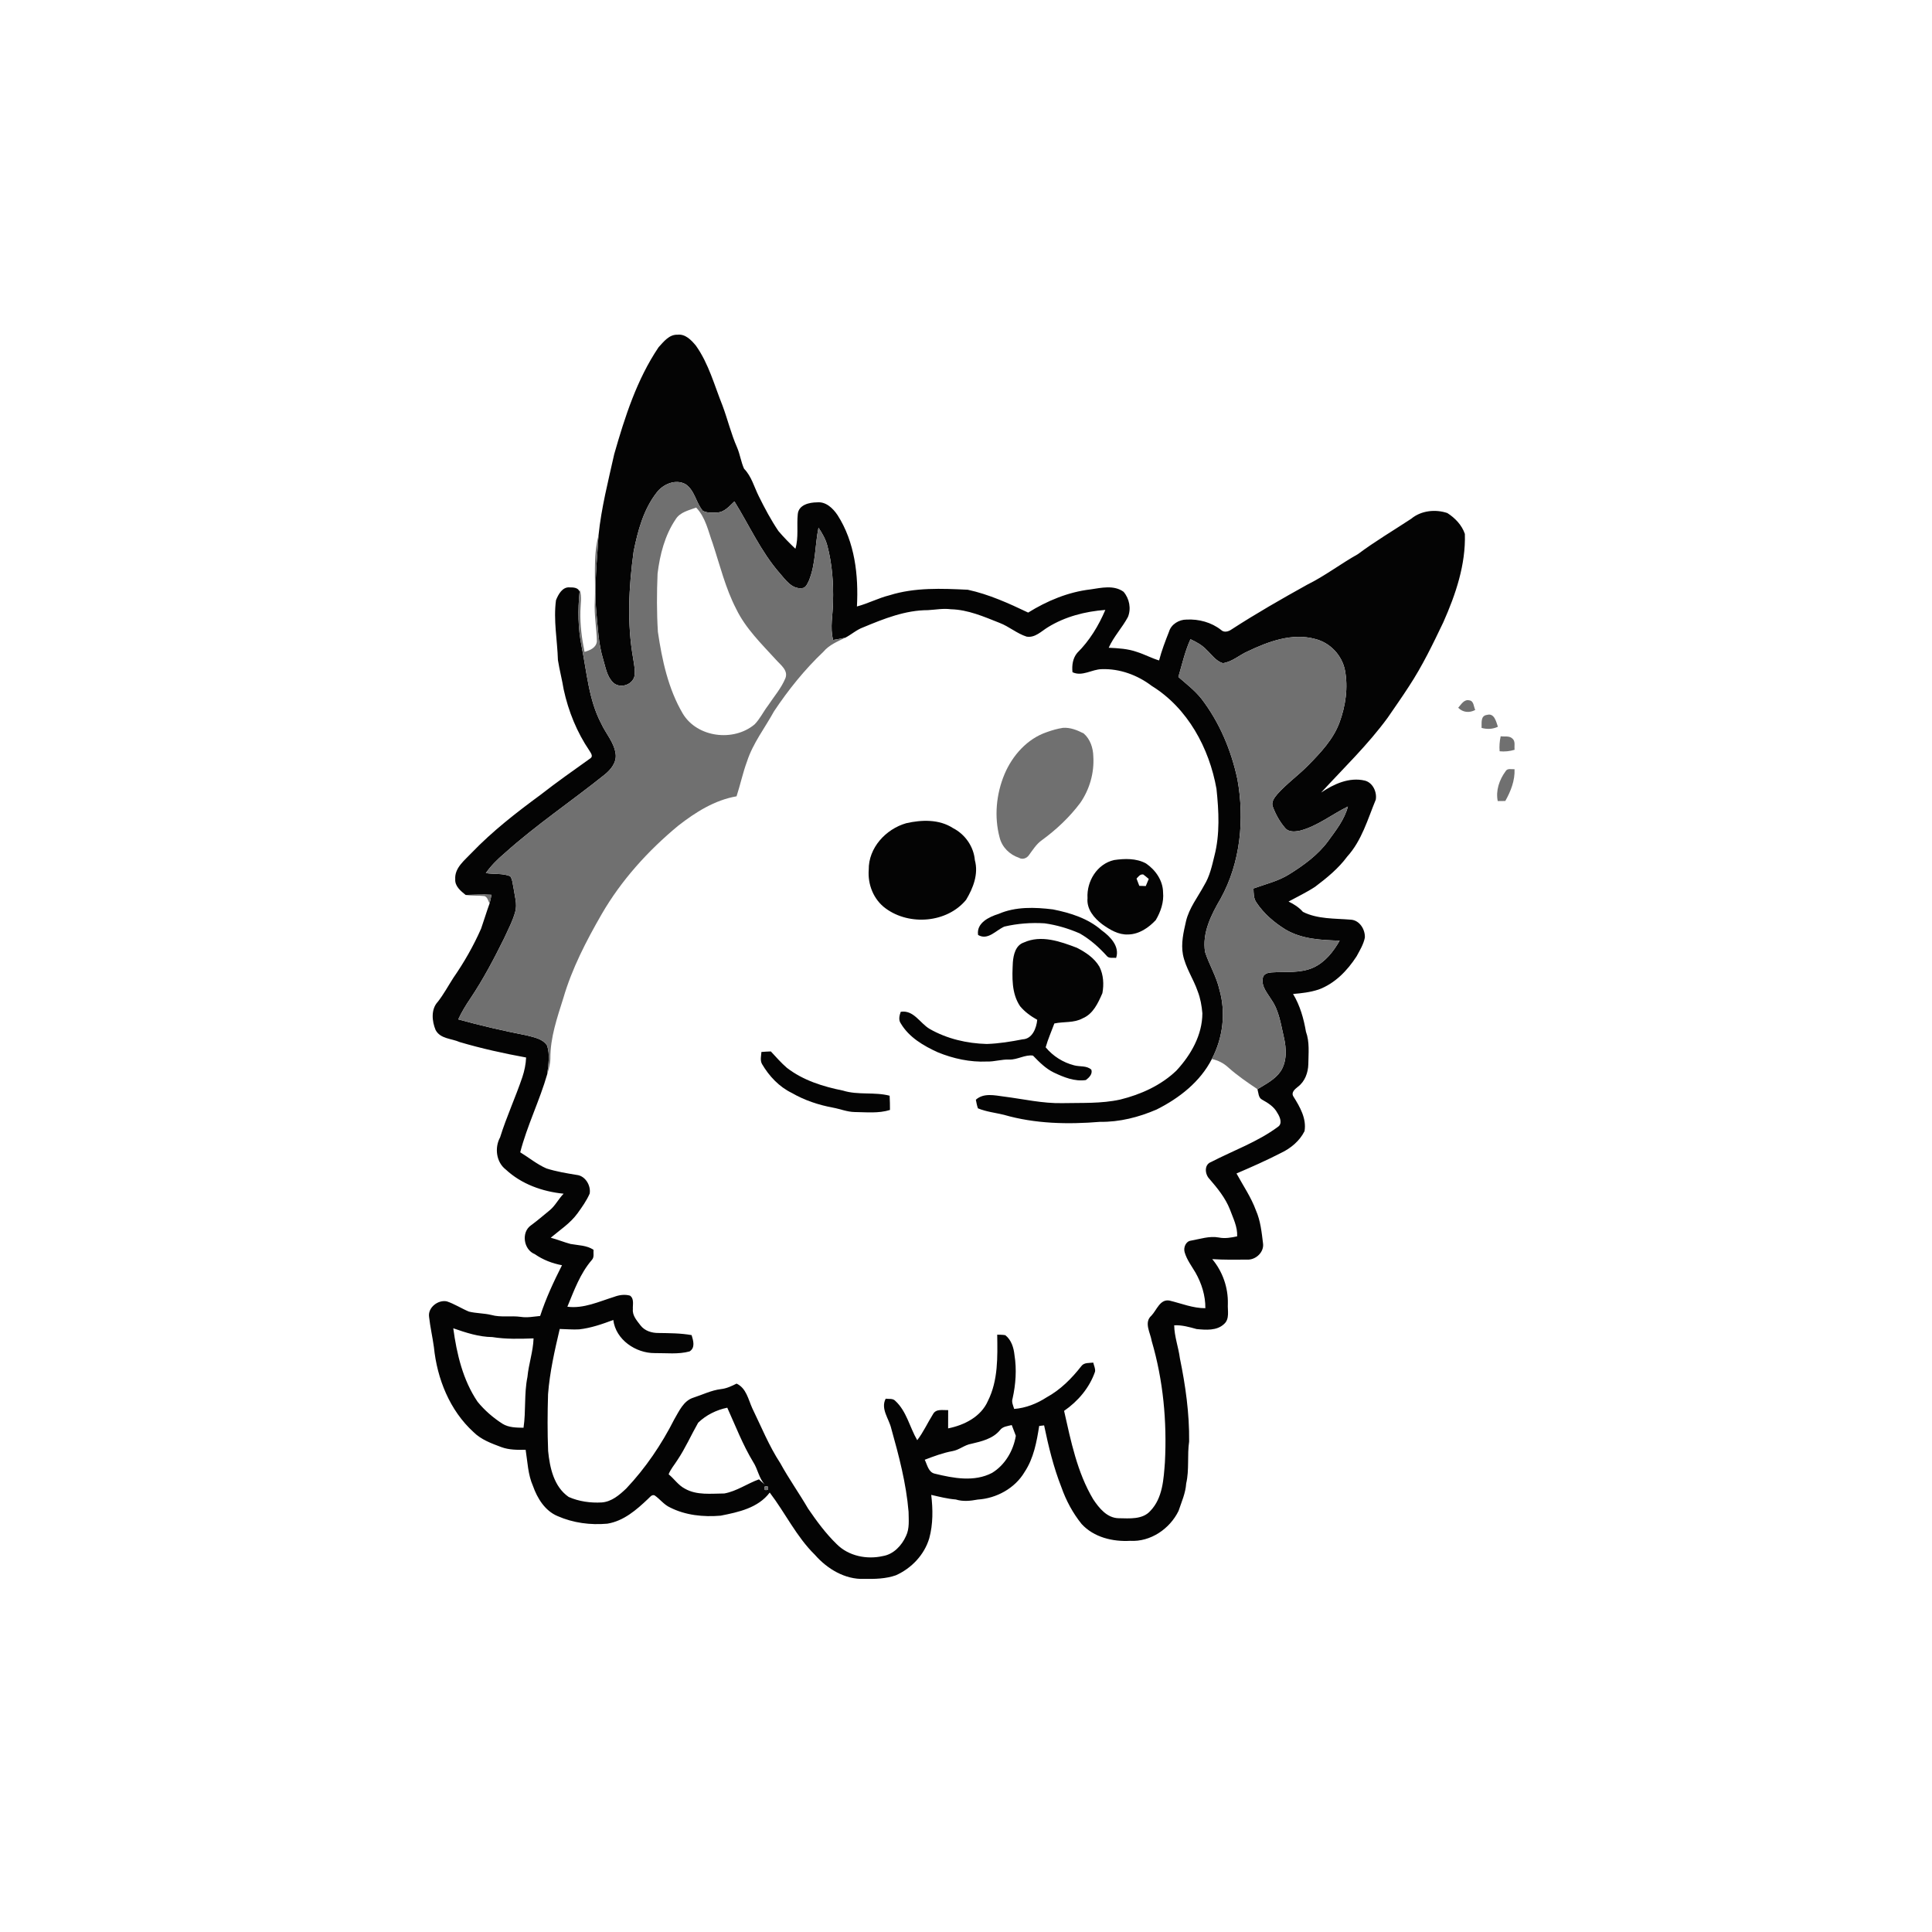 <ns0:svg xmlns:ns0="http://www.w3.org/2000/svg" width="1024pt" height="1024pt" viewBox="0 0 1024 1024" version="1.1">
<ns0:g id="#ffffffff">
<ns0:path fill="#ffffff" opacity="0" d=" M 0.00 0.00 L 1024.00 0.00 L 1024.00 1024.00 L 0.00 1024.00 L 0.00 0.00 M 349.07 184.03 C 337.54 201.12 331.19 221.02 325.56 240.67 C 322.38 254.92 318.72 269.15 317.23 283.71 C 314.20 295.21 315.81 307.26 315.24 319.01 C 314.86 326.01 316.25 332.95 316.36 339.93 C 315.97 343.39 312.71 344.66 309.81 345.51 C 308.37 338.44 307.43 331.22 307.62 324.00 C 307.67 320.22 308.52 316.35 307.30 312.66 L 307.21 313.58 C 306.40 311.41 303.97 311.32 302.02 311.33 C 298.14 310.92 295.91 315.03 294.69 318.11 C 293.25 328.67 295.40 339.26 295.71 349.82 C 296.54 355.07 297.91 360.22 298.77 365.47 C 301.26 376.96 305.75 388.06 312.36 397.80 C 313.03 398.94 314.53 400.76 313.01 401.86 C 304.05 408.25 295.05 414.58 286.37 421.36 C 273.59 430.75 261.01 440.54 250.00 451.99 C 246.29 455.97 240.92 459.91 241.28 465.97 C 241.03 469.71 244.19 472.24 246.81 474.35 C 250.12 474.88 253.48 474.56 256.80 474.95 C 258.43 475.56 258.75 477.50 259.48 478.88 C 257.86 483.28 256.55 487.78 254.99 492.20 C 250.96 501.35 245.98 510.08 240.27 518.30 C 237.55 522.54 235.16 527.01 232.03 530.99 C 228.33 534.98 228.93 541.27 230.89 545.95 C 233.44 550.69 239.28 550.37 243.62 552.31 C 255.19 555.73 266.98 558.33 278.85 560.50 C 278.70 564.03 277.98 567.51 276.87 570.86 C 273.24 581.63 268.43 591.97 265.06 602.83 C 262.05 608.31 262.98 615.97 268.09 619.89 C 276.43 627.65 287.54 631.57 298.73 632.69 C 296.04 635.41 294.36 638.99 291.39 641.44 C 288.08 644.14 284.86 646.95 281.40 649.47 C 276.12 653.16 277.52 662.39 283.44 664.71 C 287.77 667.73 292.69 669.63 297.87 670.60 C 293.45 679.33 289.33 688.18 286.29 697.49 C 282.87 697.81 279.44 698.51 276.00 697.96 C 270.82 697.24 265.47 698.38 260.38 696.95 C 256.49 696.01 252.41 696.13 248.52 695.17 C 244.56 693.52 240.93 691.12 236.85 689.76 C 232.20 688.77 226.68 693.03 227.42 697.97 C 228.01 703.35 229.25 708.64 229.98 714.02 C 231.66 730.75 238.36 747.55 250.97 759.03 C 254.99 763.05 260.46 765.03 265.67 766.98 C 269.80 768.52 274.25 768.48 278.60 768.41 C 279.62 774.84 279.81 781.54 282.48 787.58 C 284.78 794.13 288.86 800.78 295.53 803.56 C 303.78 807.19 312.97 808.39 321.91 807.58 C 330.54 806.18 337.33 800.28 343.44 794.47 C 344.43 793.62 345.39 792.00 346.93 792.57 C 349.81 794.53 351.90 797.53 355.15 798.99 C 363.33 803.15 372.88 804.12 381.93 803.34 C 391.38 801.49 401.82 799.25 407.97 791.09 C 416.21 801.89 422.12 814.48 431.91 824.08 C 438.42 831.52 447.85 837.24 458.01 836.85 C 463.66 836.92 469.45 836.83 474.85 834.93 C 483.13 831.22 489.91 824.10 492.53 815.32 C 494.56 807.83 494.49 799.98 493.57 792.32 C 497.89 793.30 502.17 794.42 506.60 794.76 C 510.38 795.95 514.38 795.52 518.21 794.80 C 528.13 794.19 537.96 788.83 543.07 780.16 C 547.89 772.88 549.46 764.24 550.79 755.79 C 551.65 755.68 552.52 755.58 553.40 755.48 C 555.72 766.61 558.39 777.70 562.58 788.30 C 565.04 795.31 568.60 801.95 573.27 807.74 C 579.74 814.81 589.76 817.21 599.05 816.67 C 609.81 817.32 620.05 810.29 624.66 800.81 C 626.24 796.04 628.39 791.37 628.70 786.29 C 630.41 778.96 629.18 771.40 630.27 764.01 C 630.43 749.17 628.35 734.40 625.36 719.89 C 624.60 714.02 622.43 708.38 622.35 702.44 C 626.44 702.22 630.34 703.36 634.23 704.43 C 639.09 704.89 644.90 705.41 648.76 701.78 C 651.88 699.07 650.57 694.61 650.79 691.01 C 650.99 682.44 648.01 673.93 642.51 667.36 C 648.69 667.76 654.88 667.67 661.07 667.62 C 665.57 667.85 670.06 663.66 669.44 659.07 C 668.70 653.14 668.11 647.08 665.68 641.55 C 663.13 634.57 658.90 628.44 655.37 621.96 C 663.35 618.54 671.31 615.02 679.04 611.04 C 684.18 608.60 688.85 604.69 691.42 599.55 C 692.59 592.90 688.96 586.62 685.55 581.20 C 684.13 578.96 686.43 577.22 687.97 575.96 C 691.64 573.21 693.33 568.51 693.44 564.05 C 693.50 558.29 694.20 552.34 692.18 546.81 C 690.98 539.82 689.04 532.93 685.35 526.82 C 689.89 526.46 694.45 525.92 698.81 524.50 C 707.45 521.37 714.11 514.47 719.01 506.89 C 720.73 503.71 722.69 500.54 723.40 496.96 C 723.63 492.66 720.60 487.70 715.95 487.45 C 707.45 486.73 698.44 487.23 690.60 483.33 C 688.49 480.93 685.82 479.21 682.96 477.84 C 687.67 475.26 692.55 472.97 697.05 470.00 C 703.27 465.31 709.37 460.34 714.04 454.02 C 721.78 445.50 724.90 434.22 729.19 423.83 C 729.89 419.80 727.62 414.82 723.42 413.74 C 715.17 411.76 706.93 415.55 700.23 420.07 C 712.17 407.07 725.00 394.76 735.46 380.46 C 739.26 374.90 743.16 369.40 746.81 363.73 C 753.88 352.97 759.47 341.36 765.01 329.77 C 771.54 315.07 776.91 299.27 776.41 282.99 C 774.84 278.31 771.21 274.53 767.11 271.92 C 760.78 269.79 753.21 270.59 747.98 274.95 C 738.54 281.17 728.77 286.93 719.71 293.71 C 710.61 298.80 702.30 305.22 692.93 309.85 C 679.29 317.43 665.73 325.18 652.63 333.68 C 651.06 334.79 648.72 335.39 647.19 333.88 C 642.07 329.84 635.39 328.05 628.93 328.39 C 624.97 328.35 620.77 330.84 619.62 334.76 C 617.64 339.78 615.70 344.82 614.34 350.05 C 610.32 348.84 606.62 346.81 602.62 345.55 C 597.82 343.84 592.68 343.56 587.64 343.32 C 590.25 337.44 594.80 332.68 597.82 327.03 C 599.65 322.62 598.60 317.23 595.50 313.65 C 590.38 309.94 583.70 311.55 577.95 312.40 C 566.15 313.78 554.98 318.45 544.95 324.68 C 534.66 319.77 524.16 315.01 512.96 312.58 C 499.15 311.90 484.91 311.30 471.54 315.48 C 465.58 316.95 460.12 319.88 454.19 321.44 C 455.08 304.88 453.08 287.30 443.94 273.06 C 441.51 269.42 437.76 265.76 433.02 266.26 C 428.93 266.28 423.30 267.56 422.84 272.48 C 422.21 278.59 423.37 284.84 421.58 290.85 C 418.44 287.87 415.39 284.77 412.59 281.47 C 408.63 275.60 405.30 269.35 402.17 263.01 C 399.70 258.08 398.33 252.47 394.37 248.43 C 392.75 244.86 392.24 240.84 390.69 237.21 C 387.51 230.02 385.69 222.34 382.95 214.99 C 378.64 204.24 375.63 192.74 368.83 183.18 C 366.39 180.25 363.24 176.89 359.05 177.41 C 354.65 177.24 351.76 181.13 349.07 184.03 M 772.88 375.11 C 775.35 377.66 778.85 377.95 781.91 376.29 C 781.04 374.54 781.20 371.43 778.71 371.19 C 775.93 370.56 774.45 373.41 772.88 375.11 M 785.27 385.81 C 788.17 386.61 791.16 386.50 793.92 385.20 C 793.00 382.52 792.02 377.78 788.14 378.91 C 784.58 379.36 785.40 383.24 785.27 385.81 M 795.39 390.24 C 794.83 392.85 794.60 395.52 794.83 398.19 C 797.51 398.47 800.19 398.19 802.77 397.40 C 802.50 395.44 803.35 392.89 801.60 391.46 C 799.97 389.85 797.43 390.55 795.39 390.24 M 797.94 408.85 C 794.68 413.33 792.70 419.02 793.83 424.58 C 795.16 424.56 796.50 424.55 797.84 424.54 C 800.74 419.39 802.99 413.72 802.74 407.70 C 801.08 407.81 798.92 407.03 797.94 408.85 Z" />
<ns0:path fill="#ffffff" opacity="0" d=" M 358.11 275.24 C 360.43 271.43 365.10 270.48 368.98 269.03 C 374.01 274.25 375.36 281.51 377.77 288.08 C 381.61 299.73 384.52 311.79 390.19 322.74 C 395.21 333.14 403.63 341.26 411.30 349.69 C 413.68 352.40 417.91 355.31 416.28 359.47 C 414.08 364.80 410.21 369.21 407.05 373.99 C 404.57 377.23 402.81 381.02 399.94 383.95 C 388.81 393.27 369.57 390.95 361.91 378.26 C 354.17 365.12 350.90 349.86 348.70 334.93 C 348.05 324.64 348.10 314.29 348.53 303.99 C 349.77 293.93 352.36 283.73 358.11 275.24 Z" />
<ns0:path fill="#ffffff" opacity="0" d=" M 491.82 323.39 C 495.88 323.16 499.94 322.37 504.02 322.92 C 513.07 323.14 521.49 326.85 529.77 330.13 C 534.82 332.04 538.96 335.78 544.11 337.42 C 548.57 338.20 551.94 334.56 555.43 332.43 C 564.55 326.81 575.24 324.05 585.85 323.27 C 582.29 331.65 577.46 339.62 570.95 346.04 C 568.56 348.88 568.06 352.71 568.44 356.29 C 573.65 358.74 578.68 354.74 583.96 354.67 C 593.48 354.33 602.93 357.81 610.47 363.56 C 629.50 375.31 640.93 396.53 644.76 418.11 C 646.00 429.90 646.65 442.06 643.66 453.65 C 642.36 458.98 641.17 464.46 638.26 469.19 C 634.88 475.46 630.29 481.21 628.61 488.26 C 627.30 494.03 625.87 500.01 626.98 505.95 C 628.34 512.89 632.53 518.78 634.80 525.40 C 636.25 529.11 636.93 533.08 637.28 537.04 C 637.26 548.63 631.18 559.19 623.48 567.48 C 615.28 575.31 604.68 580.09 593.77 582.78 C 583.65 585.02 573.27 584.46 563.00 584.69 C 552.58 584.90 542.37 582.50 532.08 581.20 C 527.12 580.56 521.36 579.15 517.22 582.88 C 517.53 584.40 517.79 585.96 518.33 587.44 C 522.71 589.26 527.50 589.75 532.08 590.87 C 548.58 595.64 566.02 596.01 583.03 594.60 C 593.36 594.77 603.60 592.14 613.04 588.06 C 624.97 582.08 636.12 573.41 642.29 561.32 C 645.59 561.96 648.61 563.53 651.07 565.82 C 655.85 570.10 661.16 573.71 666.47 577.29 C 667.06 579.20 666.91 581.83 668.97 582.86 C 672.13 584.61 675.33 586.60 677.05 589.92 C 678.39 591.97 679.90 595.57 677.31 597.26 C 666.53 605.25 653.72 609.78 641.91 615.88 C 638.07 617.30 638.61 622.44 641.08 624.91 C 645.30 629.81 649.46 634.90 651.87 640.99 C 653.55 645.62 655.99 650.22 655.71 655.29 C 652.51 655.97 649.24 656.57 646.00 655.90 C 640.99 654.98 636.11 656.70 631.24 657.56 C 628.49 657.87 627.17 661.23 627.87 663.65 C 628.99 667.63 631.54 670.95 633.61 674.46 C 636.87 680.21 638.94 686.72 638.86 693.37 C 632.28 693.41 626.13 690.84 619.85 689.33 C 614.83 688.42 613.09 694.38 610.28 697.31 C 606.15 700.94 609.74 706.42 610.43 710.79 C 616.54 731.60 618.55 753.39 617.43 775.01 C 616.75 783.91 616.29 793.94 609.75 800.77 C 605.60 805.50 598.61 804.77 592.94 804.69 C 586.77 804.60 582.57 799.36 579.44 794.68 C 570.90 780.38 567.61 763.83 563.99 747.79 C 571.38 742.69 577.44 735.57 580.39 727.02 C 580.67 725.35 579.78 723.78 579.45 722.21 C 577.27 722.49 574.62 722.06 573.14 724.07 C 568.03 730.60 562.06 736.63 554.71 740.63 C 549.54 743.98 543.71 746.27 537.54 746.77 C 537.00 744.97 536.03 743.14 536.69 741.25 C 538.36 733.71 538.93 725.87 537.70 718.22 C 537.30 714.32 536.04 710.19 532.84 707.68 C 531.41 707.41 529.97 707.44 528.54 707.41 C 528.72 719.24 529.07 731.64 523.62 742.51 C 519.96 750.91 511.09 755.37 502.52 757.07 C 502.54 753.84 502.57 750.62 502.55 747.40 C 499.77 747.51 496.12 746.54 494.51 749.54 C 491.65 754.09 489.44 759.04 486.15 763.33 C 482.13 756.46 480.56 748.04 474.53 742.49 C 473.22 741.06 471.13 741.59 469.43 741.34 C 466.63 746.70 471.16 751.91 472.37 757.07 C 476.43 771.57 480.32 786.24 481.56 801.29 C 481.60 805.56 482.14 810.12 480.21 814.10 C 477.95 819.17 473.59 823.84 467.90 824.75 C 459.45 826.67 449.76 824.75 443.52 818.47 C 437.70 812.85 432.89 806.28 428.33 799.63 C 423.59 791.49 418.11 783.80 413.58 775.54 C 407.58 766.37 403.49 756.18 398.71 746.37 C 396.58 741.68 395.56 735.74 390.40 733.34 C 387.78 734.66 385.09 735.94 382.15 736.25 C 377.03 736.87 372.38 739.21 367.53 740.78 C 362.25 742.43 359.95 747.93 357.36 752.31 C 350.62 765.60 342.19 778.07 331.95 788.91 C 328.29 792.39 324.18 795.95 318.91 796.33 C 313.00 796.66 306.85 795.82 301.42 793.42 C 293.56 788.00 291.40 777.95 290.52 769.04 C 290.12 759.02 290.18 748.98 290.48 738.96 C 291.37 727.25 293.99 715.78 296.67 704.38 C 300.10 704.44 303.54 704.80 306.97 704.59 C 313.23 703.89 319.20 701.80 325.06 699.61 C 326.34 710.05 336.95 717.25 347.02 717.17 C 353.15 717.11 359.47 717.92 365.46 716.29 C 368.64 714.35 367.44 710.51 366.57 707.64 C 360.74 706.59 354.83 706.61 348.94 706.51 C 345.44 706.53 341.73 705.40 339.52 702.53 C 337.60 700.00 335.08 697.30 335.44 693.89 C 335.29 691.46 336.24 688.38 333.91 686.71 C 331.10 685.91 328.15 686.36 325.47 687.37 C 317.42 689.86 309.37 693.71 300.72 692.59 C 304.29 683.97 307.51 674.93 313.72 667.77 C 315.08 666.31 314.39 664.19 314.59 662.42 C 310.97 660.00 306.54 660.08 302.42 659.33 C 298.86 658.38 295.45 656.96 291.90 656.02 C 296.79 651.89 302.31 648.33 306.11 643.07 C 308.50 639.76 310.91 636.38 312.54 632.63 C 313.28 628.37 310.21 623.19 305.70 622.74 C 300.31 621.86 294.88 620.96 289.66 619.31 C 284.63 617.13 280.38 613.58 275.73 610.74 C 279.40 596.53 286.03 583.34 290.07 569.24 C 290.93 566.58 291.66 563.86 291.70 561.05 C 291.62 549.97 295.32 539.38 298.60 528.94 C 303.17 513.30 310.72 498.73 318.82 484.66 C 329.26 466.58 343.47 450.88 359.51 437.61 C 368.63 430.50 378.81 424.05 390.39 422.06 C 392.39 415.93 393.70 409.61 395.94 403.56 C 399.07 393.91 405.41 385.83 410.24 377.02 C 417.84 365.61 426.47 354.88 436.43 345.43 C 439.47 341.81 443.87 340.02 448.01 338.01 C 451.27 336.32 454.02 333.76 457.52 332.50 C 468.44 327.95 479.81 323.39 491.82 323.39 M 563.42 385.77 C 560.47 386.21 557.60 387.04 554.81 388.05 C 544.46 391.56 536.63 400.39 532.44 410.26 C 528.02 420.81 526.85 432.88 529.84 443.97 C 531.12 449.08 535.16 452.99 540.09 454.65 C 541.84 455.74 544.15 454.95 545.28 453.34 C 547.40 450.49 549.28 447.36 552.26 445.28 C 559.90 439.71 566.87 433.14 572.55 425.57 C 577.49 418.44 580.03 409.62 579.48 400.95 C 579.40 396.46 577.84 391.73 574.37 388.74 C 571.02 387.01 567.25 385.49 563.42 385.77 M 480.35 436.31 C 469.52 439.38 460.27 449.37 460.45 461.00 C 459.83 468.81 463.04 476.86 469.46 481.51 C 482.03 490.73 501.93 489.18 512.04 476.94 C 515.79 470.72 518.71 463.26 516.70 455.93 C 516.09 448.70 511.50 442.16 505.07 438.89 C 497.79 434.15 488.49 434.46 480.35 436.31 M 590.50 455.84 C 581.51 457.86 575.86 467.11 576.41 476.03 C 575.84 481.80 579.87 486.61 584.20 489.87 C 588.23 492.77 592.83 495.56 597.99 495.29 C 603.74 495.18 608.79 491.72 612.58 487.67 C 615.19 483.26 616.95 478.14 616.45 472.95 C 616.36 466.68 612.44 461.07 607.39 457.64 C 602.26 454.84 596.11 455.03 590.50 455.84 M 529.21 484.41 C 524.18 485.98 517.44 489.20 518.40 495.55 C 523.64 498.61 527.87 493.03 532.33 491.11 C 539.29 489.48 546.51 488.93 553.65 489.38 C 560.05 490.26 566.32 492.14 572.24 494.71 C 577.63 497.78 582.34 501.94 586.49 506.52 C 587.64 508.17 589.85 507.48 591.56 507.72 C 593.62 501.62 588.44 496.36 583.89 493.08 C 576.69 486.76 567.28 483.83 558.06 482.00 C 548.45 480.82 538.28 480.46 529.21 484.41 M 542.68 499.53 C 538.30 500.99 537.16 505.97 536.83 510.04 C 536.45 517.89 536.06 526.49 540.67 533.32 C 543.16 536.31 546.36 538.63 549.75 540.51 C 549.36 544.91 547.15 550.67 542.00 550.87 C 535.73 552.10 529.40 553.12 523.01 553.33 C 512.49 553.05 501.86 550.59 492.69 545.32 C 487.59 542.31 484.23 535.16 477.40 536.28 C 476.70 538.29 476.10 540.61 477.48 542.50 C 481.85 549.85 489.52 554.32 497.10 557.76 C 505.29 561.10 514.18 563.04 523.06 562.63 C 527.10 562.77 530.99 561.38 535.04 561.59 C 539.29 561.70 543.33 558.88 547.50 559.49 C 550.81 562.90 554.20 566.36 558.56 568.47 C 563.82 570.96 569.59 573.33 575.54 572.45 C 577.20 571.19 579.19 569.26 578.44 566.96 C 575.98 564.67 572.29 565.48 569.27 564.64 C 563.43 563.14 558.06 559.76 554.23 555.09 C 555.44 550.76 557.29 546.67 558.83 542.46 C 563.81 541.38 569.20 542.29 573.81 539.74 C 579.40 537.42 582.02 531.60 584.29 526.40 C 585.17 521.74 584.88 516.67 582.72 512.38 C 580.03 507.77 575.42 504.72 570.77 502.34 C 561.97 498.98 551.84 495.37 542.68 499.53 M 403.57 557.56 C 403.44 559.67 402.78 561.98 403.88 563.96 C 407.64 570.38 412.96 576.04 419.72 579.31 C 426.43 583.19 433.88 585.66 441.48 587.07 C 445.33 587.77 449.02 589.34 452.97 589.40 C 459.22 589.47 465.63 590.21 471.70 588.30 C 471.71 585.78 471.66 583.26 471.52 580.75 C 463.41 578.64 454.85 580.55 446.81 578.04 C 436.27 575.92 425.65 572.63 417.04 565.95 C 413.97 563.31 411.32 560.23 408.56 557.28 C 406.89 557.33 405.23 557.43 403.57 557.56 Z" />
<ns0:path fill="#ffffff" opacity="0" d=" M 602.39 465.68 C 603.36 464.63 604.28 463.24 605.94 463.49 C 606.94 464.23 607.91 465.02 608.86 465.86 C 608.34 467.12 607.81 468.37 607.28 469.63 C 606.42 469.60 604.71 469.54 603.85 469.51 C 603.36 468.23 602.87 466.95 602.39 465.68 Z" />
<ns0:path fill="#ffffff" opacity="0" d=" M 240.24 704.02 C 246.93 706.34 253.78 708.60 260.94 708.68 C 268.16 709.84 275.51 709.63 282.80 709.37 C 282.57 716.31 280.20 722.93 279.55 729.84 C 277.73 738.71 278.81 747.81 277.48 756.74 C 273.69 756.66 269.66 756.69 266.32 754.61 C 261.37 751.44 256.86 747.53 253.14 742.98 C 245.33 731.47 242.08 717.61 240.24 704.02 Z" />
<ns0:path fill="#ffffff" opacity="0" d=" M 370.04 754.07 C 374.24 749.99 379.75 747.28 385.47 746.11 C 389.85 755.78 393.66 765.74 399.18 774.86 C 401.68 778.65 402.21 783.49 405.36 786.85 C 404.29 785.97 403.28 785.01 402.27 784.08 C 396.05 786.32 390.46 790.39 383.90 791.57 C 376.93 791.60 369.29 792.65 362.97 789.00 C 359.51 787.21 357.36 783.82 354.39 781.41 C 355.45 778.64 357.47 776.38 359.02 773.90 C 363.25 767.61 366.30 760.62 370.04 754.07 Z" />
<ns0:path fill="#ffffff" opacity="0" d=" M 529.99 758.04 C 531.44 756.03 534.03 755.89 536.24 755.31 C 536.92 757.21 537.74 759.07 538.41 761.00 C 537.12 768.86 532.72 776.44 525.84 780.65 C 516.40 785.60 505.35 783.50 495.51 781.09 C 492.07 780.39 491.47 776.36 490.13 773.70 C 494.94 771.86 499.79 770.04 504.87 769.11 C 508.44 768.49 511.24 765.82 514.83 765.24 C 520.29 763.95 526.22 762.58 529.99 758.04 Z" />
</ns0:g>
<ns0:g id="#040404ff">
<ns0:path fill="#040404" opacity="1.00" d=" M 349.07 184.03 C 351.76 181.13 354.65 177.24 359.05 177.41 C 363.24 176.89 366.39 180.25 368.83 183.18 C 375.63 192.74 378.64 204.24 382.95 214.99 C 385.69 222.34 387.51 230.02 390.69 237.21 C 392.24 240.84 392.75 244.86 394.37 248.43 C 398.33 252.47 399.70 258.08 402.17 263.01 C 405.30 269.35 408.63 275.60 412.59 281.47 C 415.39 284.77 418.44 287.87 421.58 290.85 C 423.37 284.84 422.21 278.59 422.84 272.48 C 423.30 267.56 428.93 266.28 433.02 266.26 C 437.76 265.76 441.51 269.42 443.94 273.06 C 453.08 287.30 455.08 304.88 454.19 321.44 C 460.12 319.88 465.58 316.95 471.54 315.48 C 484.91 311.30 499.15 311.90 512.96 312.58 C 524.16 315.01 534.66 319.77 544.95 324.68 C 554.98 318.45 566.15 313.78 577.95 312.40 C 583.70 311.55 590.38 309.94 595.50 313.65 C 598.60 317.23 599.65 322.62 597.82 327.03 C 594.80 332.68 590.25 337.44 587.64 343.32 C 592.68 343.56 597.82 343.84 602.62 345.55 C 606.62 346.81 610.32 348.84 614.34 350.05 C 615.70 344.82 617.64 339.78 619.62 334.76 C 620.77 330.84 624.97 328.35 628.93 328.39 C 635.39 328.05 642.07 329.84 647.19 333.88 C 648.72 335.39 651.06 334.79 652.63 333.68 C 665.73 325.18 679.29 317.43 692.93 309.85 C 702.30 305.22 710.61 298.80 719.71 293.71 C 728.77 286.93 738.54 281.17 747.98 274.95 C 753.21 270.59 760.78 269.79 767.11 271.92 C 771.21 274.53 774.84 278.31 776.41 282.99 C 776.91 299.27 771.54 315.07 765.01 329.77 C 759.47 341.36 753.88 352.97 746.81 363.73 C 743.16 369.40 739.26 374.90 735.46 380.46 C 725.00 394.76 712.17 407.07 700.23 420.07 C 706.93 415.55 715.17 411.76 723.42 413.74 C 727.62 414.82 729.89 419.80 729.19 423.83 C 724.90 434.22 721.78 445.50 714.04 454.02 C 709.37 460.34 703.27 465.31 697.05 470.00 C 692.55 472.97 687.67 475.26 682.96 477.84 C 685.82 479.21 688.49 480.93 690.60 483.33 C 698.44 487.23 707.45 486.73 715.95 487.45 C 720.60 487.70 723.63 492.66 723.40 496.96 C 722.69 500.54 720.73 503.71 719.01 506.89 C 714.11 514.47 707.45 521.37 698.81 524.50 C 694.45 525.92 689.89 526.46 685.35 526.82 C 689.04 532.93 690.98 539.82 692.18 546.81 C 694.20 552.34 693.50 558.29 693.44 564.05 C 693.33 568.51 691.64 573.21 687.97 575.96 C 686.43 577.22 684.13 578.96 685.55 581.20 C 688.96 586.62 692.59 592.90 691.42 599.55 C 688.85 604.69 684.18 608.60 679.04 611.04 C 671.31 615.02 663.35 618.54 655.37 621.96 C 658.90 628.44 663.13 634.57 665.68 641.55 C 668.11 647.08 668.70 653.14 669.44 659.07 C 670.06 663.66 665.57 667.85 661.07 667.62 C 654.88 667.67 648.69 667.76 642.51 667.36 C 648.01 673.93 650.99 682.44 650.79 691.01 C 650.57 694.61 651.88 699.07 648.76 701.78 C 644.90 705.41 639.09 704.89 634.23 704.43 C 630.34 703.36 626.44 702.22 622.35 702.44 C 622.43 708.38 624.60 714.02 625.36 719.89 C 628.35 734.40 630.43 749.17 630.27 764.01 C 629.18 771.40 630.41 778.96 628.70 786.29 C 628.39 791.37 626.24 796.04 624.66 800.81 C 620.05 810.29 609.81 817.32 599.05 816.67 C 589.76 817.21 579.74 814.81 573.27 807.74 C 568.60 801.95 565.04 795.31 562.58 788.30 C 558.39 777.70 555.72 766.61 553.40 755.48 C 552.52 755.58 551.65 755.68 550.79 755.79 C 549.46 764.24 547.89 772.88 543.07 780.16 C 537.96 788.83 528.13 794.19 518.21 794.80 C 514.38 795.52 510.38 795.95 506.60 794.76 C 502.17 794.42 497.89 793.30 493.57 792.32 C 494.49 799.98 494.56 807.83 492.53 815.32 C 489.91 824.10 483.13 831.22 474.85 834.93 C 469.45 836.83 463.66 836.92 458.01 836.85 C 447.85 837.24 438.42 831.52 431.91 824.08 C 422.12 814.48 416.21 801.89 407.97 791.09 C 401.82 799.25 391.38 801.49 381.93 803.34 C 372.88 804.12 363.33 803.15 355.15 798.99 C 351.90 797.53 349.81 794.53 346.93 792.57 C 345.39 792.00 344.43 793.62 343.44 794.47 C 337.33 800.28 330.54 806.18 321.91 807.58 C 312.97 808.39 303.78 807.19 295.53 803.56 C 288.86 800.78 284.78 794.13 282.48 787.58 C 279.81 781.54 279.62 774.84 278.60 768.41 C 274.25 768.48 269.80 768.52 265.67 766.98 C 260.46 765.03 254.99 763.05 250.97 759.03 C 238.36 747.55 231.66 730.75 229.98 714.02 C 229.25 708.64 228.01 703.35 227.42 697.97 C 226.68 693.03 232.20 688.77 236.85 689.76 C 240.93 691.12 244.56 693.52 248.52 695.17 C 252.41 696.13 256.49 696.01 260.38 696.95 C 265.47 698.38 270.82 697.24 276.00 697.96 C 279.44 698.51 282.87 697.81 286.29 697.49 C 289.33 688.18 293.45 679.33 297.87 670.60 C 292.69 669.63 287.77 667.73 283.44 664.71 C 277.52 662.39 276.12 653.16 281.40 649.47 C 284.86 646.95 288.08 644.14 291.39 641.44 C 294.36 638.99 296.04 635.41 298.73 632.69 C 287.54 631.57 276.43 627.65 268.09 619.89 C 262.98 615.97 262.05 608.31 265.06 602.83 C 268.43 591.97 273.24 581.63 276.87 570.86 C 277.98 567.51 278.70 564.03 278.85 560.50 C 266.98 558.33 255.19 555.73 243.62 552.31 C 239.28 550.37 233.44 550.69 230.89 545.95 C 228.93 541.27 228.33 534.98 232.03 530.99 C 235.16 527.01 237.55 522.54 240.27 518.30 C 245.98 510.08 250.96 501.35 254.99 492.20 C 256.55 487.78 257.86 483.28 259.48 478.88 C 259.89 477.35 260.20 475.80 260.50 474.26 C 255.94 473.98 251.37 474.21 246.81 474.35 C 244.19 472.24 241.03 469.71 241.28 465.97 C 240.92 459.91 246.29 455.97 250.00 451.99 C 261.01 440.54 273.59 430.75 286.37 421.36 C 295.05 414.58 304.05 408.25 313.01 401.86 C 314.53 400.76 313.03 398.94 312.36 397.80 C 305.75 388.06 301.26 376.96 298.77 365.47 C 297.91 360.22 296.54 355.07 295.71 349.82 C 295.40 339.26 293.25 328.67 294.69 318.11 C 295.91 315.03 298.14 310.92 302.02 311.33 C 303.97 311.32 306.40 311.41 307.21 313.58 C 306.23 323.24 306.35 333.06 308.27 342.61 C 311.06 356.32 311.99 370.76 318.60 383.38 C 321.08 388.81 325.50 393.47 326.30 399.57 C 326.91 404.06 323.76 407.92 320.49 410.56 C 302.91 424.67 284.12 437.25 267.34 452.34 C 263.68 455.42 260.27 458.82 257.51 462.75 C 261.78 463.46 266.38 462.76 270.46 464.42 C 271.70 466.34 271.75 468.74 272.24 470.93 C 272.80 474.98 274.22 479.12 273.10 483.21 C 271.76 488.12 269.34 492.64 267.24 497.25 C 261.80 508.23 256.10 519.12 249.25 529.31 C 246.87 532.80 244.67 536.44 242.89 540.29 C 254.88 543.62 267.01 546.39 279.21 548.78 C 283.02 549.81 287.69 550.54 289.97 554.16 C 291.60 559.01 290.63 564.27 290.07 569.24 C 286.03 583.34 279.40 596.53 275.73 610.74 C 280.38 613.58 284.63 617.13 289.66 619.31 C 294.88 620.96 300.31 621.86 305.70 622.74 C 310.21 623.19 313.28 628.37 312.54 632.63 C 310.91 636.38 308.50 639.76 306.11 643.07 C 302.31 648.33 296.79 651.89 291.90 656.02 C 295.45 656.96 298.86 658.38 302.42 659.33 C 306.54 660.08 310.97 660.00 314.59 662.42 C 314.39 664.19 315.08 666.31 313.72 667.77 C 307.51 674.93 304.29 683.97 300.72 692.59 C 309.37 693.71 317.42 689.86 325.47 687.37 C 328.15 686.36 331.10 685.91 333.91 686.71 C 336.24 688.38 335.29 691.46 335.44 693.89 C 335.08 697.30 337.60 700.00 339.52 702.53 C 341.73 705.40 345.44 706.53 348.94 706.51 C 354.83 706.61 360.74 706.59 366.57 707.64 C 367.44 710.51 368.64 714.35 365.46 716.29 C 359.47 717.92 353.15 717.11 347.02 717.17 C 336.95 717.25 326.34 710.05 325.06 699.61 C 319.20 701.80 313.23 703.89 306.97 704.59 C 303.54 704.80 300.10 704.44 296.67 704.38 C 293.99 715.78 291.37 727.25 290.48 738.96 C 290.18 748.98 290.12 759.02 290.52 769.04 C 291.40 777.95 293.56 788.00 301.42 793.42 C 306.85 795.82 313.00 796.66 318.91 796.33 C 324.18 795.95 328.29 792.39 331.95 788.91 C 342.19 778.07 350.62 765.60 357.36 752.31 C 359.95 747.93 362.25 742.43 367.53 740.78 C 372.38 739.21 377.03 736.87 382.15 736.25 C 385.09 735.94 387.78 734.66 390.40 733.34 C 395.56 735.74 396.58 741.68 398.71 746.37 C 403.49 756.18 407.58 766.37 413.58 775.54 C 418.11 783.80 423.59 791.49 428.33 799.63 C 432.89 806.28 437.70 812.85 443.52 818.47 C 449.76 824.75 459.45 826.67 467.90 824.75 C 473.59 823.84 477.95 819.17 480.21 814.10 C 482.14 810.12 481.60 805.56 481.56 801.29 C 480.32 786.24 476.43 771.57 472.37 757.07 C 471.16 751.91 466.63 746.70 469.43 741.34 C 471.13 741.59 473.22 741.06 474.53 742.49 C 480.56 748.04 482.13 756.46 486.15 763.33 C 489.44 759.04 491.65 754.09 494.51 749.54 C 496.12 746.54 499.77 747.51 502.55 747.40 C 502.57 750.62 502.54 753.84 502.52 757.07 C 511.09 755.37 519.96 750.91 523.62 742.51 C 529.07 731.64 528.72 719.24 528.54 707.41 C 529.97 707.44 531.41 707.41 532.84 707.68 C 536.04 710.19 537.30 714.32 537.70 718.22 C 538.93 725.87 538.36 733.71 536.69 741.25 C 536.03 743.14 537.00 744.97 537.54 746.77 C 543.71 746.27 549.54 743.98 554.71 740.63 C 562.06 736.63 568.03 730.60 573.14 724.07 C 574.62 722.06 577.27 722.49 579.45 722.21 C 579.78 723.78 580.67 725.35 580.39 727.02 C 577.44 735.57 571.38 742.69 563.99 747.79 C 567.61 763.83 570.90 780.38 579.44 794.68 C 582.57 799.36 586.77 804.60 592.94 804.69 C 598.61 804.77 605.60 805.50 609.75 800.77 C 616.29 793.94 616.75 783.91 617.43 775.01 C 618.55 753.39 616.54 731.60 610.43 710.79 C 609.74 706.42 606.15 700.94 610.28 697.31 C 613.09 694.38 614.83 688.42 619.85 689.33 C 626.13 690.84 632.28 693.41 638.86 693.37 C 638.94 686.72 636.87 680.21 633.61 674.46 C 631.54 670.95 628.99 667.63 627.87 663.65 C 627.17 661.23 628.49 657.87 631.24 657.56 C 636.11 656.70 640.99 654.98 646.00 655.90 C 649.24 656.57 652.51 655.97 655.71 655.29 C 655.99 650.22 653.55 645.62 651.87 640.99 C 649.46 634.90 645.30 629.81 641.08 624.91 C 638.61 622.44 638.07 617.30 641.91 615.88 C 653.72 609.78 666.53 605.25 677.31 597.26 C 679.90 595.57 678.39 591.97 677.05 589.92 C 675.33 586.60 672.13 584.61 668.97 582.86 C 666.91 581.83 667.06 579.20 666.47 577.29 C 670.88 574.58 675.81 572.16 678.80 567.75 C 682.20 562.43 681.84 555.70 680.48 549.78 C 678.88 543.05 678.00 535.86 673.98 530.03 C 671.84 526.46 668.38 522.86 669.32 518.34 C 669.58 516.09 672.19 515.49 674.07 515.39 C 681.41 514.89 689.17 515.96 696.09 512.84 C 702.34 509.99 706.72 504.40 710.04 498.56 C 700.28 498.28 689.98 497.79 681.37 492.68 C 675.33 488.96 669.78 484.20 665.86 478.25 C 664.37 476.09 664.48 473.40 664.36 470.91 C 670.77 468.58 677.56 467.02 683.38 463.34 C 691.01 458.58 698.48 453.18 703.88 445.87 C 708.02 440.15 712.61 434.45 714.42 427.47 C 706.04 431.57 698.57 437.64 689.47 440.17 C 686.73 440.81 683.20 441.27 681.15 438.87 C 678.35 435.61 676.20 431.78 674.69 427.77 C 673.55 425.23 675.39 422.83 676.95 420.98 C 681.98 415.31 688.22 410.91 693.50 405.49 C 700.03 398.86 706.68 391.82 709.96 382.93 C 713.19 374.14 714.62 364.47 712.85 355.22 C 711.28 347.33 705.05 340.71 697.25 338.72 C 684.95 335.28 672.32 340.00 661.29 345.25 C 656.85 347.20 653.02 350.85 648.11 351.49 C 644.44 350.38 642.22 346.96 639.53 344.46 C 637.17 341.90 634.08 340.25 630.97 338.80 C 628.06 345.20 626.54 352.09 624.56 358.80 C 628.74 362.46 633.22 365.88 636.71 370.25 C 646.35 382.77 652.59 397.68 655.87 413.08 C 659.71 434.24 657.51 457.07 647.06 476.12 C 642.06 484.67 637.05 494.39 638.72 504.61 C 640.93 511.41 644.79 517.61 646.36 524.66 C 649.84 536.86 648.16 550.13 642.29 561.32 C 636.12 573.41 624.97 582.08 613.04 588.06 C 603.60 592.14 593.36 594.77 583.03 594.60 C 566.02 596.01 548.58 595.64 532.08 590.87 C 527.50 589.75 522.71 589.26 518.33 587.44 C 517.79 585.96 517.53 584.40 517.22 582.88 C 521.36 579.15 527.12 580.56 532.08 581.20 C 542.37 582.50 552.58 584.90 563.00 584.69 C 573.27 584.46 583.65 585.02 593.77 582.78 C 604.68 580.09 615.28 575.31 623.48 567.48 C 631.18 559.19 637.26 548.63 637.28 537.04 C 636.93 533.08 636.25 529.11 634.80 525.40 C 632.53 518.78 628.34 512.89 626.98 505.95 C 625.87 500.01 627.30 494.03 628.61 488.26 C 630.29 481.21 634.88 475.46 638.26 469.19 C 641.17 464.46 642.36 458.98 643.66 453.65 C 646.65 442.06 646.00 429.90 644.76 418.11 C 640.93 396.53 629.50 375.31 610.47 363.56 C 602.93 357.81 593.48 354.33 583.96 354.67 C 578.68 354.74 573.65 358.74 568.44 356.29 C 568.06 352.71 568.56 348.88 570.95 346.04 C 577.46 339.62 582.29 331.65 585.85 323.27 C 575.24 324.05 564.55 326.81 555.43 332.43 C 551.94 334.56 548.57 338.20 544.11 337.42 C 538.96 335.78 534.82 332.04 529.77 330.13 C 521.49 326.85 513.07 323.14 504.02 322.92 C 499.94 322.37 495.88 323.16 491.82 323.39 C 479.81 323.39 468.44 327.95 457.52 332.50 C 454.02 333.76 451.27 336.32 448.01 338.01 C 445.87 338.48 443.71 338.83 441.57 339.20 C 439.79 332.55 441.49 325.77 441.52 319.04 C 441.80 309.03 441.06 298.93 438.50 289.22 C 437.60 285.76 435.79 282.64 433.82 279.69 C 431.90 289.05 432.40 298.94 428.69 307.89 C 427.86 309.45 427.08 311.79 424.95 311.72 C 419.64 312.29 416.28 307.22 413.20 303.72 C 403.30 292.36 397.15 278.47 389.26 265.76 C 386.61 268.21 384.00 271.53 380.06 271.64 C 377.54 271.72 374.76 271.98 372.48 270.72 C 368.85 266.40 368.23 259.87 363.32 256.61 C 358.08 253.75 351.45 256.58 348.07 261.05 C 341.05 270.02 338.04 281.37 335.83 292.35 C 333.27 311.14 332.27 330.39 335.62 349.16 C 336.06 352.23 336.81 355.36 336.26 358.47 C 335.12 363.09 328.64 365.08 325.09 361.87 C 321.64 358.64 320.97 353.64 319.65 349.32 C 317.15 341.11 316.86 332.48 316.04 323.99 C 314.84 310.55 316.48 297.12 317.23 283.71 C 318.72 269.15 322.38 254.92 325.56 240.67 C 331.19 221.02 337.54 201.12 349.07 184.03 M 240.24 704.02 C 242.08 717.61 245.33 731.47 253.14 742.98 C 256.86 747.53 261.37 751.44 266.32 754.61 C 269.66 756.69 273.69 756.66 277.48 756.74 C 278.81 747.81 277.73 738.71 279.55 729.84 C 280.20 722.93 282.57 716.31 282.80 709.37 C 275.51 709.63 268.16 709.84 260.94 708.68 C 253.78 708.60 246.93 706.34 240.24 704.02 M 370.04 754.07 C 366.30 760.62 363.25 767.61 359.02 773.90 C 357.47 776.38 355.45 778.64 354.39 781.41 C 357.36 783.82 359.51 787.21 362.97 789.00 C 369.29 792.65 376.93 791.60 383.90 791.57 C 390.46 790.39 396.05 786.32 402.27 784.08 C 403.28 785.01 404.29 785.97 405.36 786.85 C 402.21 783.49 401.68 778.65 399.18 774.86 C 393.66 765.74 389.85 755.78 385.47 746.11 C 379.75 747.28 374.24 749.99 370.04 754.07 M 529.99 758.04 C 526.22 762.58 520.29 763.95 514.83 765.24 C 511.24 765.82 508.44 768.49 504.87 769.11 C 499.79 770.04 494.94 771.86 490.13 773.70 C 491.47 776.36 492.07 780.39 495.51 781.09 C 505.35 783.50 516.40 785.60 525.84 780.65 C 532.72 776.44 537.12 768.86 538.41 761.00 C 537.74 759.07 536.92 757.21 536.24 755.31 C 534.03 755.89 531.44 756.03 529.99 758.04 M 405.28 787.95 C 404.78 789.56 405.35 790.11 406.97 789.59 C 407.47 787.94 406.90 787.40 405.28 787.95 Z" />
<ns0:path fill="#040404" opacity="1.00" d=" M 480.35 436.31 C 488.49 434.46 497.79 434.15 505.07 438.89 C 511.50 442.16 516.09 448.70 516.70 455.93 C 518.71 463.26 515.79 470.72 512.04 476.94 C 501.93 489.18 482.03 490.73 469.46 481.51 C 463.04 476.86 459.83 468.81 460.45 461.00 C 460.27 449.37 469.52 439.38 480.35 436.31 Z" />
<ns0:path fill="#040404" opacity="1.00" d=" M 590.50 455.84 C 596.11 455.03 602.26 454.84 607.39 457.64 C 612.44 461.07 616.36 466.68 616.45 472.95 C 616.95 478.14 615.19 483.26 612.58 487.67 C 608.79 491.72 603.74 495.18 597.99 495.29 C 592.83 495.56 588.23 492.77 584.20 489.87 C 579.87 486.61 575.84 481.80 576.41 476.03 C 575.86 467.11 581.51 457.86 590.50 455.84 M 602.39 465.68 C 602.87 466.95 603.36 468.23 603.85 469.51 C 604.71 469.54 606.42 469.60 607.28 469.63 C 607.81 468.37 608.34 467.12 608.86 465.86 C 607.91 465.02 606.94 464.23 605.94 463.49 C 604.28 463.24 603.36 464.63 602.39 465.68 Z" />
<ns0:path fill="#040404" opacity="1.00" d=" M 529.21 484.41 C 538.28 480.46 548.45 480.82 558.06 482.00 C 567.28 483.83 576.69 486.76 583.89 493.08 C 588.44 496.36 593.62 501.62 591.56 507.72 C 589.85 507.48 587.64 508.17 586.49 506.52 C 582.34 501.94 577.63 497.78 572.24 494.71 C 566.32 492.14 560.05 490.26 553.65 489.38 C 546.51 488.93 539.29 489.48 532.33 491.11 C 527.87 493.03 523.64 498.61 518.40 495.55 C 517.44 489.20 524.18 485.98 529.21 484.41 Z" />
<ns0:path fill="#040404" opacity="1.00" d=" M 542.68 499.53 C 551.84 495.37 561.97 498.98 570.77 502.34 C 575.42 504.72 580.03 507.77 582.72 512.38 C 584.88 516.67 585.17 521.74 584.29 526.40 C 582.02 531.60 579.40 537.42 573.81 539.74 C 569.20 542.29 563.81 541.38 558.83 542.46 C 557.29 546.67 555.44 550.76 554.23 555.09 C 558.06 559.76 563.43 563.14 569.27 564.64 C 572.29 565.48 575.98 564.67 578.44 566.96 C 579.19 569.26 577.20 571.19 575.54 572.45 C 569.59 573.33 563.82 570.96 558.56 568.47 C 554.20 566.36 550.81 562.90 547.50 559.49 C 543.33 558.88 539.29 561.70 535.04 561.59 C 530.99 561.38 527.10 562.77 523.06 562.63 C 514.18 563.04 505.29 561.10 497.10 557.76 C 489.52 554.32 481.85 549.85 477.48 542.50 C 476.10 540.61 476.70 538.29 477.40 536.28 C 484.23 535.16 487.59 542.31 492.69 545.32 C 501.86 550.59 512.49 553.05 523.01 553.33 C 529.40 553.12 535.73 552.10 542.00 550.87 C 547.15 550.67 549.36 544.91 549.75 540.51 C 546.36 538.63 543.16 536.31 540.67 533.32 C 536.06 526.49 536.45 517.89 536.83 510.04 C 537.16 505.97 538.30 500.99 542.68 499.53 Z" />
<ns0:path fill="#040404" opacity="1.00" d=" M 403.57 557.56 C 405.23 557.43 406.89 557.33 408.56 557.28 C 411.32 560.23 413.97 563.31 417.04 565.95 C 425.65 572.63 436.27 575.92 446.81 578.04 C 454.85 580.55 463.41 578.64 471.52 580.75 C 471.66 583.26 471.71 585.78 471.70 588.30 C 465.63 590.21 459.22 589.47 452.97 589.40 C 449.02 589.34 445.33 587.77 441.48 587.07 C 433.88 585.66 426.43 583.19 419.72 579.31 C 412.96 576.04 407.64 570.38 403.88 563.96 C 402.78 561.98 403.44 559.67 403.57 557.56 Z" />
</ns0:g>
<ns0:g id="#707070ff">
<ns0:path fill="#707070" opacity="1.00" d=" M 348.07 261.05 C 351.45 256.58 358.08 253.75 363.32 256.61 C 368.23 259.87 368.85 266.40 372.48 270.72 C 374.76 271.98 377.54 271.72 380.06 271.64 C 384.00 271.53 386.61 268.21 389.26 265.76 C 397.15 278.47 403.30 292.36 413.20 303.72 C 416.28 307.22 419.64 312.29 424.95 311.72 C 427.08 311.79 427.86 309.45 428.69 307.89 C 432.40 298.94 431.90 289.05 433.82 279.69 C 435.79 282.64 437.60 285.76 438.50 289.22 C 441.06 298.93 441.80 309.03 441.52 319.04 C 441.49 325.77 439.79 332.55 441.57 339.20 C 443.71 338.83 445.87 338.48 448.01 338.01 C 443.87 340.02 439.47 341.81 436.43 345.43 C 426.47 354.88 417.84 365.61 410.24 377.02 C 405.41 385.83 399.07 393.91 395.94 403.56 C 393.70 409.61 392.39 415.93 390.39 422.06 C 378.81 424.05 368.63 430.50 359.51 437.61 C 343.47 450.88 329.26 466.58 318.82 484.66 C 310.72 498.73 303.17 513.30 298.60 528.94 C 295.32 539.38 291.62 549.97 291.70 561.05 C 291.66 563.86 290.93 566.58 290.07 569.24 C 290.63 564.27 291.60 559.01 289.97 554.16 C 287.69 550.54 283.02 549.81 279.21 548.78 C 267.01 546.39 254.88 543.62 242.89 540.29 C 244.67 536.44 246.87 532.80 249.25 529.31 C 256.10 519.12 261.80 508.23 267.24 497.25 C 269.34 492.64 271.76 488.12 273.10 483.21 C 274.22 479.12 272.80 474.98 272.24 470.93 C 271.75 468.74 271.70 466.34 270.46 464.42 C 266.38 462.76 261.78 463.46 257.51 462.75 C 260.27 458.82 263.68 455.42 267.34 452.34 C 284.12 437.25 302.91 424.67 320.49 410.56 C 323.76 407.92 326.91 404.06 326.30 399.57 C 325.50 393.47 321.08 388.81 318.60 383.38 C 311.99 370.76 311.06 356.32 308.27 342.61 C 306.35 333.06 306.23 323.24 307.21 313.58 L 307.30 312.66 C 308.52 316.35 307.67 320.22 307.62 324.00 C 307.43 331.22 308.37 338.44 309.81 345.51 C 312.71 344.66 315.97 343.39 316.36 339.93 C 316.25 332.95 314.86 326.01 315.24 319.01 C 315.81 307.26 314.20 295.21 317.23 283.71 C 316.48 297.12 314.84 310.55 316.04 323.99 C 316.86 332.48 317.15 341.11 319.65 349.32 C 320.97 353.64 321.64 358.64 325.09 361.87 C 328.64 365.08 335.12 363.09 336.26 358.47 C 336.81 355.36 336.06 352.23 335.62 349.16 C 332.27 330.39 333.27 311.14 335.83 292.35 C 338.04 281.37 341.05 270.02 348.07 261.05 M 358.11 275.24 C 352.36 283.73 349.77 293.93 348.53 303.99 C 348.10 314.29 348.05 324.64 348.70 334.93 C 350.90 349.86 354.17 365.12 361.91 378.26 C 369.57 390.95 388.81 393.27 399.94 383.95 C 402.81 381.02 404.57 377.23 407.05 373.99 C 410.21 369.21 414.08 364.80 416.28 359.47 C 417.91 355.31 413.68 352.40 411.30 349.69 C 403.63 341.26 395.21 333.14 390.19 322.74 C 384.52 311.79 381.61 299.73 377.77 288.08 C 375.36 281.51 374.01 274.25 368.98 269.03 C 365.10 270.48 360.43 271.43 358.11 275.24 Z" />
<ns0:path fill="#707070" opacity="1.00" d=" M 661.29 345.25 C 672.32 340.00 684.95 335.28 697.25 338.72 C 705.05 340.71 711.28 347.33 712.85 355.22 C 714.62 364.47 713.19 374.14 709.96 382.93 C 706.68 391.82 700.03 398.86 693.50 405.49 C 688.22 410.91 681.98 415.31 676.95 420.98 C 675.39 422.83 673.55 425.23 674.69 427.77 C 676.20 431.78 678.35 435.61 681.15 438.87 C 683.20 441.27 686.73 440.81 689.47 440.17 C 698.57 437.64 706.04 431.57 714.42 427.47 C 712.61 434.45 708.02 440.15 703.88 445.87 C 698.48 453.18 691.01 458.58 683.38 463.34 C 677.56 467.02 670.77 468.58 664.36 470.91 C 664.48 473.40 664.37 476.09 665.86 478.25 C 669.78 484.20 675.33 488.96 681.37 492.68 C 689.98 497.79 700.28 498.28 710.04 498.56 C 706.72 504.40 702.34 509.99 696.09 512.84 C 689.17 515.96 681.41 514.89 674.07 515.39 C 672.19 515.49 669.58 516.09 669.32 518.34 C 668.38 522.86 671.84 526.46 673.98 530.03 C 678.00 535.86 678.88 543.05 680.48 549.78 C 681.84 555.70 682.20 562.43 678.80 567.75 C 675.81 572.16 670.88 574.58 666.47 577.29 C 661.16 573.71 655.85 570.10 651.07 565.82 C 648.61 563.53 645.59 561.96 642.29 561.32 C 648.16 550.13 649.84 536.86 646.36 524.66 C 644.79 517.61 640.93 511.41 638.72 504.61 C 637.05 494.39 642.06 484.67 647.06 476.12 C 657.51 457.07 659.71 434.24 655.87 413.08 C 652.59 397.68 646.35 382.77 636.71 370.25 C 633.22 365.88 628.74 362.46 624.56 358.80 C 626.54 352.09 628.06 345.20 630.97 338.80 C 634.08 340.25 637.17 341.90 639.53 344.46 C 642.22 346.96 644.44 350.38 648.11 351.49 C 653.02 350.85 656.85 347.20 661.29 345.25 Z" />
<ns0:path fill="#707070" opacity="1.00" d=" M 772.88 375.11 C 774.45 373.41 775.93 370.56 778.71 371.19 C 781.20 371.43 781.04 374.54 781.91 376.29 C 778.85 377.95 775.35 377.66 772.88 375.11 Z" />
<ns0:path fill="#707070" opacity="1.00" d=" M 785.27 385.81 C 785.40 383.24 784.58 379.36 788.14 378.91 C 792.02 377.78 793.00 382.52 793.92 385.20 C 791.16 386.50 788.17 386.61 785.27 385.81 Z" />
<ns0:path fill="#707070" opacity="1.00" d=" M 563.42 385.77 C 567.25 385.49 571.02 387.01 574.37 388.74 C 577.84 391.73 579.40 396.46 579.48 400.95 C 580.03 409.62 577.49 418.44 572.55 425.57 C 566.87 433.14 559.90 439.71 552.26 445.28 C 549.28 447.36 547.40 450.49 545.28 453.34 C 544.15 454.95 541.84 455.74 540.09 454.65 C 535.16 452.99 531.12 449.08 529.84 443.97 C 526.85 432.88 528.02 420.81 532.44 410.26 C 536.63 400.39 544.46 391.56 554.81 388.05 C 557.60 387.04 560.47 386.21 563.42 385.77 Z" />
<ns0:path fill="#707070" opacity="1.00" d=" M 795.39 390.24 C 797.43 390.55 799.97 389.85 801.60 391.46 C 803.35 392.89 802.50 395.44 802.77 397.40 C 800.19 398.19 797.51 398.47 794.83 398.19 C 794.60 395.52 794.83 392.85 795.39 390.24 Z" />
<ns0:path fill="#707070" opacity="1.00" d=" M 797.94 408.85 C 798.92 407.03 801.08 407.81 802.74 407.70 C 802.99 413.72 800.74 419.39 797.84 424.54 C 796.50 424.55 795.16 424.56 793.83 424.58 C 792.70 419.02 794.68 413.33 797.94 408.85 Z" />
<ns0:path fill="#707070" opacity="1.00" d=" M 246.81 474.35 C 251.37 474.21 255.94 473.98 260.50 474.26 C 260.20 475.80 259.89 477.35 259.48 478.88 C 258.75 477.50 258.43 475.56 256.80 474.95 C 253.48 474.56 250.12 474.88 246.81 474.35 Z" />
<ns0:path fill="#707070" opacity="1.00" d=" M 405.28 787.95 C 406.90 787.40 407.47 787.94 406.97 789.59 C 405.35 790.11 404.78 789.56 405.28 787.95 Z" />
</ns0:g>
</ns0:svg>